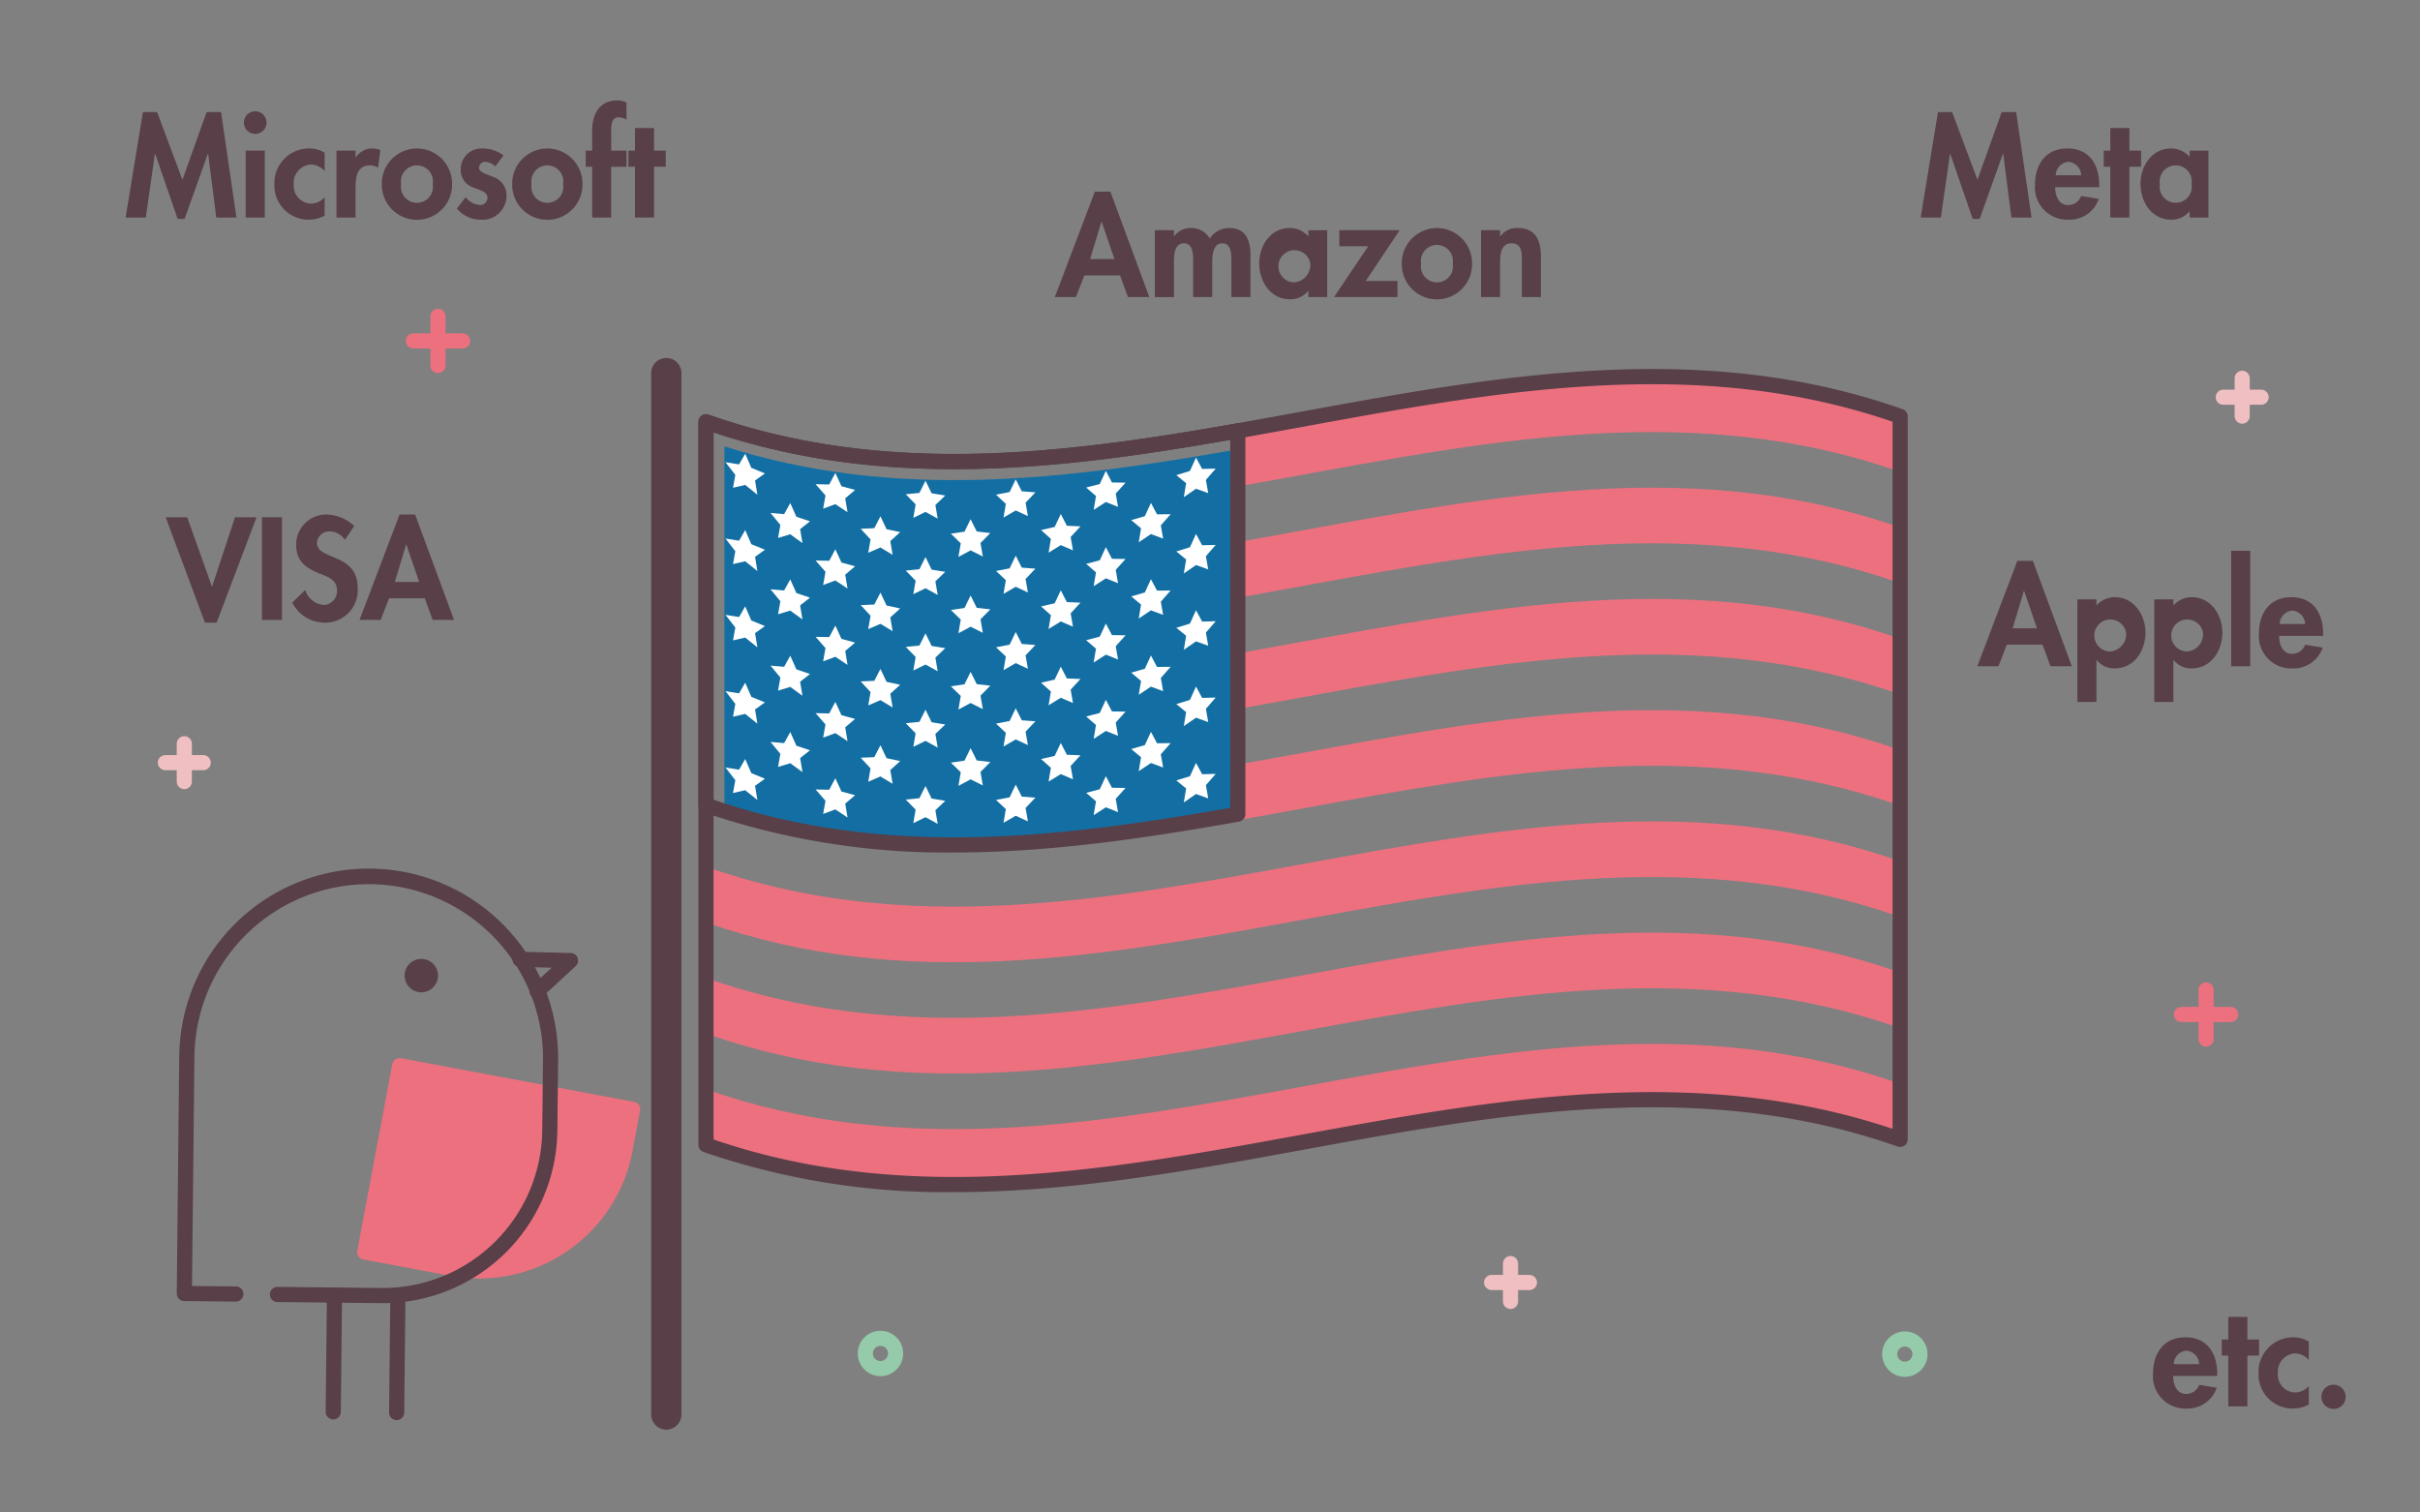 <svg xmlns="http://www.w3.org/2000/svg" xmlns:xlink="http://www.w3.org/1999/xlink" width="320" height="200" viewBox="0 0 320 200"><rect x="0" y="0" width="320" height="200" fill="#808080" stroke="none"/><defs><style>.a{fill:none;}.b{clip-path:url(#a);}.c{fill:#ed707f;}.d{fill:#583f48;}.e{fill:#136fa3;}.f{fill:#fff;}.g{fill:#f0bfc2;}.h{fill:#95cbaa;}</style><clipPath id="a"><rect class="a" width="320" height="200"/></clipPath></defs><g class="b"><path class="c" d="M251.258,62.408V55.053c-29.194-10.294-58.388-3.238-87.583,1.922q0,3.677,0,7.355c29.195-5.16,58.389-12.216,87.583-1.922"/><path class="c" d="M251.258,77.118V69.763c-29.194-10.294-58.388-3.238-87.583,1.922q0,3.677,0,7.355c29.195-5.16,58.389-12.216,87.583-1.922"/><path class="c" d="M251.258,91.827V84.472c-29.194-10.294-58.388-3.238-87.583,1.923q0,3.675,0,7.354c29.195-5.159,58.389-12.215,87.583-1.922"/><path class="c" d="M93.355,106.456v.8c52.634,18.559,105.269-19.279,157.9-.719V99.182c-29.194-10.294-58.388-3.238-87.582,1.922v6.555c-23.44,4.142-46.881,7.063-70.321-1.2"/><path class="c" d="M93.355,121.966c52.634,18.56,105.269-19.279,157.9-.719v-7.355c-52.634-18.56-105.269,19.279-157.9.719Z"/><path class="c" d="M93.355,136.676c52.634,18.559,105.269-19.278,157.9-.719V128.6c-52.634-18.56-105.269,19.279-157.9.719Z"/><path class="c" d="M93.355,151.386c52.634,18.56,105.269-19.279,157.9-.719v-7.355c-52.634-18.559-105.269,19.278-157.9.719Z"/><path class="d" d="M126.154,157.641a98.446,98.446,0,0,1-33.132-5.312,1,1,0,0,1-.667-.943V55.772a1,1,0,0,1,1.333-.944c26.066,9.194,52.691,4.317,78.438-.4,26.006-4.762,52.9-9.686,79.464-.319a1,1,0,0,1,.668.943v95.614a1,1,0,0,1-1.333.944c-26.068-9.191-52.691-4.317-78.439.4-15.22,2.787-30.747,5.631-46.332,5.631m-31.8-6.966c25.852,8.876,52.242,4.043,77.771-.632,25.571-4.682,52-9.522,78.132-.777v-93.5c-25.853-8.877-52.243-4.043-77.771.633-25.57,4.682-52,9.521-78.132.776Z"/><path class="e" d="M163.676,107.659c-22.628,4-45.255,6.859-67.883-.383V59.03c22.628,7.242,45.256,4.382,67.883.383v48.246"/><path class="d" d="M126.212,112.725A98.669,98.669,0,0,1,93.023,107.4a1,1,0,0,1-.668-.943V55.771a1,1,0,0,1,1.333-.943c23.533,8.3,47.392,5.123,69.814,1.162a1,1,0,0,1,1.174.984v50.685a1,1,0,0,1-.826.984c-12.2,2.158-24.837,4.082-37.638,4.082m-31.857-6.98c23.027,7.907,46.352,4.93,68.321,1.075V58.166C140.754,62,117.5,64.917,94.355,57.173Zm69.321,1.914h0Z"/><path class="f" d="M98.542,60.008q.4.932.806,1.859.9.378,1.8.737-.652.471-1.305.932.154.939.308,1.878-.807-.638-1.613-1.291-.806.195-1.612.373.153-.851.308-1.7-.654-.833-1.305-1.676.9.156,1.8.29.4-.7.806-1.4"/><path class="f" d="M110.463,62.548q.4.876.806,1.748c.6.169,1.2.333,1.8.492q-.652.56-1.305,1.109.153.918.308,1.835-.807-.527-1.613-1.069-.805.307-1.612.6.153-.873.308-1.746-.654-.741-1.305-1.49.9.025,1.8.034.4-.754.806-1.513"/><path class="f" d="M122.385,63.576l.806,1.656q.9.153,1.8.292-.653.63-1.305,1.253.153.9.308,1.8-.807-.438-1.613-.887-.806.4-1.612.787.153-.891.308-1.782-.652-.665-1.305-1.335.9-.083,1.8-.179l.806-1.606"/><path class="f" d="M134.307,63.385q.4.794.806,1.584.9.073,1.8.136-.649.685-1.3,1.365.155.888.309,1.775-.807-.368-1.613-.745-.806.473-1.612.935.153-.906.307-1.811c-.436-.4-.869-.806-1.3-1.212q.9-.168,1.8-.348.4-.839.806-1.679"/><path class="f" d="M146.228,62.266l.806,1.532q.9.015,1.8.024-.651.725-1.3,1.445.153.877.308,1.756-.807-.318-1.613-.642-.806.525-1.613,1.044.154-.917.308-1.833-.652-.558-1.3-1.121.9-.231,1.8-.472l.806-1.733"/><path class="f" d="M158.15,60.509q.4.75.806,1.5.9-.02,1.8-.044-.652.749-1.3,1.494.153.872.308,1.744-.807-.288-1.613-.578-.805.558-1.613,1.113.154-.922.308-1.846-.652-.53-1.3-1.062.9-.274,1.8-.553l.806-1.767"/><path class="f" d="M104.5,66.531l.806,1.8q.9.313,1.8.609-.652.518-1.305,1.024.155.929.308,1.856-.807-.579-1.613-1.175-.806.253-1.612.491.153-.863.308-1.725-.652-.785-1.305-1.579.9.088,1.8.157.4-.728.806-1.459"/><path class="f" d="M116.424,68.279q.4.852.806,1.7.9.2,1.8.387-.652.6-1.305,1.185.155.909.308,1.818-.807-.481-1.613-.974-.806.355-1.612.7.153-.882.308-1.765-.653-.7-1.305-1.408.9-.031,1.8-.078.4-.78.806-1.562"/><path class="f" d="M128.346,68.661q.4.81.806,1.618.9.109,1.8.208-.652.66-1.3,1.313.153.894.308,1.787-.807-.4-1.613-.811-.805.438-1.612.866.153-.9.308-1.8-.652-.63-1.305-1.269.9-.127,1.8-.269.4-.82.806-1.645"/><path class="f" d="M140.267,67.969q.4.778.806,1.556.9.041,1.8.075-.651.705-1.3,1.408.154.882.308,1.764c-.538-.225-1.075-.456-1.613-.688q-.806.5-1.613.994.154-.911.308-1.821-.653-.581-1.3-1.164.9-.2,1.8-.415l.806-1.709"/><path class="f" d="M152.189,66.5l.806,1.513q.9,0,1.8-.016-.651.74-1.3,1.474.153.875.308,1.749-.807-.3-1.613-.6-.807.544-1.613,1.083.154-.919.308-1.84l-1.3-1.087q.9-.256,1.8-.519.4-.875.806-1.752"/><path class="f" d="M98.542,70.1q.4.932.806,1.859.9.379,1.8.737-.652.471-1.305.932.154.939.308,1.878-.807-.637-1.613-1.29-.806.193-1.612.372.153-.85.308-1.7-.654-.834-1.305-1.676.9.156,1.8.291.4-.7.806-1.4"/><path class="f" d="M110.463,72.64q.4.876.806,1.748c.6.169,1.2.333,1.8.492q-.652.558-1.305,1.109.153.918.308,1.835-.807-.526-1.613-1.068-.805.306-1.612.6.153-.873.308-1.746-.654-.741-1.305-1.49.9.027,1.8.034.4-.754.806-1.513"/><path class="f" d="M122.385,73.668l.806,1.656q.9.153,1.8.292-.653.63-1.305,1.253.153.9.308,1.8-.807-.438-1.613-.886-.806.4-1.612.786.153-.891.308-1.782-.652-.665-1.305-1.335.9-.083,1.8-.179.4-.8.806-1.606"/><path class="f" d="M134.307,73.477q.4.793.806,1.584.9.074,1.8.136-.649.686-1.3,1.365.155.888.309,1.775-.807-.367-1.613-.744-.806.471-1.612.934.153-.906.307-1.811c-.436-.4-.869-.806-1.3-1.212q.9-.168,1.8-.348.4-.838.806-1.679"/><path class="f" d="M146.228,72.358l.806,1.532q.9.015,1.8.024-.651.725-1.3,1.445.153.877.308,1.756-.807-.318-1.613-.641-.806.523-1.613,1.043.154-.917.308-1.833-.652-.558-1.3-1.121.9-.233,1.8-.472l.806-1.733"/><path class="f" d="M158.15,70.6l.806,1.5,1.8-.045q-.652.749-1.3,1.494.153.873.308,1.744-.807-.287-1.613-.577l-1.613,1.112q.154-.923.308-1.846-.652-.53-1.3-1.062.9-.274,1.8-.553l.806-1.767"/><path class="f" d="M104.5,76.623l.806,1.8q.9.313,1.8.609-.652.518-1.305,1.024.155.929.308,1.856-.807-.579-1.613-1.174-.806.252-1.612.49.153-.862.308-1.725-.652-.784-1.305-1.579.9.088,1.8.157.4-.728.806-1.459"/><path class="f" d="M116.424,78.371q.4.852.806,1.7.9.2,1.8.387-.652.6-1.305,1.185.155.909.308,1.818-.807-.48-1.613-.973-.806.354-1.612.7.153-.882.308-1.765-.653-.7-1.305-1.408.9-.032,1.8-.078.4-.78.806-1.562"/><path class="f" d="M128.346,78.753q.4.81.806,1.618.9.109,1.8.208-.652.66-1.3,1.313.153.894.308,1.787-.807-.4-1.613-.81-.805.437-1.612.865.153-.9.308-1.8-.652-.63-1.305-1.269.9-.127,1.8-.269.4-.821.806-1.645"/><path class="f" d="M140.267,78.061q.4.779.806,1.556.9.041,1.8.074-.651.707-1.3,1.409.154.882.308,1.764-.807-.339-1.613-.687-.806.5-1.613.993.154-.91.308-1.822-.653-.579-1.3-1.163.9-.2,1.8-.415l.806-1.709"/><path class="f" d="M152.189,76.587l.806,1.513q.9,0,1.8-.016-.651.738-1.3,1.474.153.875.308,1.749-.807-.3-1.613-.6-.807.543-1.613,1.082.154-.92.308-1.84l-1.3-1.087q.9-.257,1.8-.519.4-.875.806-1.752"/><path class="f" d="M98.542,80.192q.4.932.806,1.859.9.378,1.8.737-.652.471-1.305.932.154.939.308,1.878-.807-.638-1.613-1.291-.806.195-1.612.373.153-.851.308-1.7-.654-.833-1.305-1.676.9.156,1.8.29.4-.7.806-1.4"/><path class="f" d="M110.463,82.732q.4.876.806,1.748c.6.169,1.2.333,1.8.492q-.652.56-1.305,1.109.153.918.308,1.835-.807-.526-1.613-1.069-.805.308-1.612.6.153-.873.308-1.746-.654-.741-1.305-1.49.9.025,1.8.034.4-.755.806-1.513"/><path class="f" d="M122.385,83.76l.806,1.656q.9.153,1.8.292-.653.63-1.305,1.253.153.9.308,1.8-.807-.437-1.613-.887-.806.4-1.612.787.153-.891.308-1.782-.652-.665-1.305-1.335.9-.083,1.8-.179l.806-1.606"/><path class="f" d="M134.307,83.569q.4.793.806,1.584.9.074,1.8.136-.649.686-1.3,1.365.155.888.309,1.775-.807-.368-1.613-.745-.806.473-1.612.935.153-.906.307-1.811c-.436-.4-.869-.806-1.3-1.212q.9-.168,1.8-.348.4-.838.806-1.679"/><path class="f" d="M146.228,82.45l.806,1.532q.9.015,1.8.024-.651.725-1.3,1.445.153.878.308,1.756-.807-.318-1.613-.642-.806.525-1.613,1.044.154-.917.308-1.833-.652-.558-1.3-1.121.9-.231,1.8-.472l.806-1.733"/><path class="f" d="M158.15,80.693q.4.75.806,1.5.9-.02,1.8-.044-.652.749-1.3,1.494.153.873.308,1.744-.807-.288-1.613-.578-.805.558-1.613,1.113.154-.922.308-1.846-.652-.529-1.3-1.062.9-.274,1.8-.553l.806-1.767"/><path class="f" d="M104.5,86.715l.806,1.8q.9.313,1.8.609-.652.518-1.305,1.024.155.928.308,1.856-.807-.579-1.613-1.175-.806.253-1.612.491.153-.862.308-1.725-.652-.785-1.305-1.579.9.088,1.8.157.4-.728.806-1.459"/><path class="f" d="M116.424,88.463q.4.852.806,1.7.9.2,1.8.387-.652.6-1.305,1.185.155.909.308,1.818-.807-.481-1.613-.974-.806.355-1.612.7.153-.882.308-1.765-.653-.7-1.305-1.408.9-.03,1.8-.078.4-.78.806-1.562"/><path class="f" d="M128.346,88.845q.4.81.806,1.618.9.11,1.8.208-.652.66-1.3,1.313.153.894.308,1.787-.807-.4-1.613-.811-.805.438-1.612.866.153-.9.308-1.8-.652-.63-1.305-1.269.9-.127,1.8-.269.4-.82.806-1.645"/><path class="f" d="M140.267,88.154q.4.778.806,1.556.9.041,1.8.074-.651.707-1.3,1.409.154.882.308,1.764-.807-.339-1.613-.688-.806.5-1.613.994.154-.911.308-1.822-.653-.579-1.3-1.163.9-.2,1.8-.415l.806-1.709"/><path class="f" d="M152.189,86.679l.806,1.513q.9-.006,1.8-.016-.651.738-1.3,1.474.153.875.308,1.749-.807-.3-1.613-.605-.807.544-1.613,1.083.154-.919.308-1.84l-1.3-1.087q.9-.256,1.8-.519.4-.875.806-1.752"/><path class="f" d="M98.542,90.284q.4.932.806,1.859.9.38,1.8.737-.652.471-1.305.932.154.939.308,1.878-.807-.638-1.613-1.29-.806.193-1.612.372.153-.852.308-1.7-.654-.834-1.305-1.676.9.156,1.8.291.4-.7.806-1.4"/><path class="f" d="M110.463,92.824q.4.876.806,1.748c.6.17,1.2.333,1.8.492q-.652.558-1.305,1.109.153.918.308,1.835-.807-.527-1.613-1.068-.805.306-1.612.6.153-.873.308-1.746-.654-.741-1.305-1.49.9.025,1.8.034.4-.754.806-1.513"/><path class="f" d="M122.385,93.852l.806,1.656q.9.153,1.8.292-.653.63-1.305,1.253.153.9.308,1.8-.807-.436-1.613-.886-.806.4-1.612.786.153-.891.308-1.782-.652-.665-1.305-1.335.9-.083,1.8-.179.4-.8.806-1.606"/><path class="f" d="M134.307,93.661q.4.793.806,1.584.9.073,1.8.136-.649.686-1.3,1.365.155.888.309,1.775-.807-.369-1.613-.744-.806.471-1.612.934.153-.906.307-1.811c-.436-.4-.869-.806-1.3-1.212q.9-.168,1.8-.348.4-.838.806-1.679"/><path class="f" d="M146.228,92.542l.806,1.532q.9.015,1.8.024-.651.725-1.3,1.445.153.879.308,1.756-.807-.318-1.613-.641-.806.524-1.613,1.043.154-.917.308-1.833-.652-.558-1.3-1.121.9-.232,1.8-.472l.806-1.733"/><path class="f" d="M158.15,90.785l.806,1.5q.9-.021,1.8-.045-.652.749-1.3,1.494.153.872.308,1.744L158.15,94.9l-1.613,1.112q.154-.922.308-1.846-.652-.529-1.3-1.062.9-.275,1.8-.553l.806-1.767"/><path class="f" d="M104.5,96.807l.806,1.8q.9.313,1.8.609-.652.517-1.305,1.024.155.929.308,1.856-.807-.579-1.613-1.175-.806.254-1.612.491.153-.863.308-1.725-.652-.785-1.305-1.579.9.088,1.8.157.4-.728.806-1.459"/><path class="f" d="M116.424,98.555q.4.852.806,1.7.9.2,1.8.387-.652.6-1.305,1.185.155.909.308,1.818-.807-.481-1.613-.974-.806.355-1.612.7.153-.882.308-1.765-.653-.7-1.305-1.408.9-.031,1.8-.078.4-.78.806-1.562"/><path class="f" d="M128.346,98.937q.4.81.806,1.618.9.109,1.8.208-.652.66-1.3,1.313.153.894.308,1.787-.807-.4-1.613-.811-.805.438-1.612.866.153-.9.308-1.8-.652-.63-1.305-1.269.9-.127,1.8-.269.4-.82.806-1.645"/><path class="f" d="M140.267,98.245q.4.778.806,1.556.9.041,1.8.074-.651.707-1.3,1.409.154.884.308,1.764-.807-.34-1.613-.688-.806.5-1.613.994.154-.91.308-1.822-.653-.579-1.3-1.163.9-.2,1.8-.415l.806-1.709"/><path class="f" d="M152.189,96.771l.806,1.513q.9,0,1.8-.016-.651.74-1.3,1.474.153.875.308,1.749-.807-.3-1.613-.6-.807.544-1.613,1.083.154-.919.308-1.84l-1.3-1.087q.9-.256,1.8-.519.4-.875.806-1.752"/><path class="f" d="M98.542,100.376q.4.932.806,1.859.9.378,1.8.737-.652.471-1.305.932.154.939.308,1.878-.807-.637-1.613-1.291-.806.2-1.612.373.153-.851.308-1.7-.654-.833-1.305-1.676.9.156,1.8.29.4-.7.806-1.4"/><path class="f" d="M110.463,102.916q.4.876.806,1.748c.6.169,1.2.333,1.8.492q-.652.56-1.305,1.109.153.918.308,1.835-.807-.526-1.613-1.069-.805.308-1.612.6.153-.873.308-1.746-.654-.741-1.305-1.49.9.026,1.8.034.4-.754.806-1.513"/><path class="f" d="M122.385,103.944l.806,1.656q.9.153,1.8.292-.653.63-1.305,1.253.153.9.308,1.8-.807-.438-1.613-.887-.806.4-1.612.787.153-.891.308-1.782-.652-.665-1.305-1.335.9-.082,1.8-.179l.806-1.606"/><path class="f" d="M134.307,103.753q.4.793.806,1.584.9.074,1.8.136-.649.686-1.3,1.365.155.888.309,1.775-.807-.369-1.613-.745-.806.473-1.612.935.153-.906.307-1.811c-.436-.4-.869-.806-1.3-1.212q.9-.168,1.8-.348.4-.838.806-1.679"/><path class="f" d="M146.228,102.634l.806,1.532q.9.015,1.8.024-.651.724-1.3,1.445.153.877.308,1.756-.807-.318-1.613-.642-.806.525-1.613,1.044.154-.917.308-1.833-.652-.558-1.3-1.121.9-.232,1.8-.472l.806-1.733"/><path class="f" d="M158.15,100.877q.4.75.806,1.5.9-.02,1.8-.044-.652.749-1.3,1.494.153.873.308,1.744-.807-.288-1.613-.578-.805.558-1.613,1.113.154-.923.308-1.846-.652-.53-1.3-1.062.9-.274,1.8-.553l.806-1.767"/><line class="f" y2="137.706" transform="translate(88.107 49.337)"/><path class="d" d="M88.107,189.044a2,2,0,0,1-2-2V49.337a2,2,0,0,1,4,0V187.044a2,2,0,0,1-2,2"/><path class="d" d="M143.388,36.42l-1.116,2.863h-2.791l5.294-13.936h2.052l5.15,13.936H149.15l-1.044-2.863Zm2.287-7.094h-.036l-1.494,4.934h3.222Z"/><path class="d" d="M155.232,31.234h.036a2.662,2.662,0,0,1,2.161-1.08,2.8,2.8,0,0,1,2.538,1.387,3.062,3.062,0,0,1,2.575-1.387c2.251,0,2.809,1.692,2.809,3.619v5.51H162.83V34.637c0-.864.054-2.466-1.188-2.466-1.368,0-1.35,1.854-1.35,2.773v4.339h-2.521V34.8c0-.864.108-2.628-1.206-2.628-1.4,0-1.333,1.836-1.333,2.773v4.339h-2.521V30.442h2.521Z"/><path class="d" d="M175.5,39.283h-2.485v-.81h-.036a3.061,3.061,0,0,1-2.4,1.1c-2.592,0-4.069-2.36-4.069-4.754,0-2.341,1.495-4.664,4.033-4.664a3.271,3.271,0,0,1,2.467,1.117v-.828H175.5Zm-2.233-4.429a2.128,2.128,0,1,0-2.106,2.485,2.326,2.326,0,0,0,2.106-2.485"/><path class="d" d="M184.789,37.158v2.125H176.4l4.52-6.716H177.1V30.442h7.976l-4.483,6.716Z"/><path class="d" d="M194.653,34.872a4.646,4.646,0,1,1-9.291,0,4.646,4.646,0,1,1,9.291,0m-6.734,0a2.118,2.118,0,1,0,4.177,0,2.12,2.12,0,1,0-4.177,0"/><path class="d" d="M198.359,31.253h.036a2.64,2.64,0,0,1,2.3-1.1c2.376,0,3.061,1.675,3.061,3.728v5.4H201.24V34.6c0-1.063.054-2.431-1.368-2.431-1.495,0-1.513,1.675-1.513,2.737v4.375h-2.521V30.442h2.521Z"/><path class="d" d="M287.363,181.952c0,1.118.432,2.377,1.746,2.377a1.846,1.846,0,0,0,1.693-1.206l2.323.378a4.068,4.068,0,0,1-4.016,2.755,4.273,4.273,0,0,1-4.411-4.627c0-2.683,1.422-4.79,4.285-4.79,2.9,0,4.2,2.143,4.2,4.808v.3Zm3.439-1.566a1.847,1.847,0,0,0-1.675-1.782,1.821,1.821,0,0,0-1.692,1.782Z"/><path class="d" d="M297.173,185.968h-2.521v-6.716h-.864v-2.125h.864v-2.988h2.521v2.988h1.548v2.125h-1.548Z"/><path class="d" d="M305.292,179.828a2.481,2.481,0,0,0-1.854-.864,2.422,2.422,0,0,0-2.233,2.629,2.349,2.349,0,0,0,2.322,2.538,2.4,2.4,0,0,0,1.765-.846v2.431a4.394,4.394,0,0,1-2.179.54,4.514,4.514,0,0,1-4.465-4.682,4.576,4.576,0,0,1,4.591-4.735,3.957,3.957,0,0,1,2.053.558Z"/><path class="d" d="M310.169,184.707a1.6,1.6,0,1,1-3.205,0,1.6,1.6,0,0,1,3.205,0"/><path class="d" d="M265.371,85.237,264.254,88.1h-2.79l5.294-13.936h2.052L273.96,88.1h-2.827l-1.044-2.863Zm2.287-7.094h-.037l-1.493,4.934h3.221Z"/><path class="d" d="M277.215,80.069a3.254,3.254,0,0,1,2.448-1.1c2.5,0,4.034,2.341,4.034,4.664,0,2.412-1.477,4.753-4.087,4.753a2.923,2.923,0,0,1-2.359-1.116h-.036v5.545h-2.521V79.259h2.521Zm3.925,3.6a2.12,2.12,0,1,0-2.089,2.485,2.312,2.312,0,0,0,2.089-2.485"/><path class="d" d="M287.385,80.069a3.254,3.254,0,0,1,2.448-1.1c2.5,0,4.034,2.341,4.034,4.664,0,2.412-1.477,4.753-4.087,4.753a2.923,2.923,0,0,1-2.359-1.116h-.036v5.545h-2.521V79.259h2.521Zm3.925,3.6a2.12,2.12,0,1,0-2.089,2.485,2.312,2.312,0,0,0,2.089-2.485"/><rect class="d" width="2.521" height="15.269" transform="translate(295.033 72.831)"/><path class="d" d="M301.37,84.084c0,1.118.432,2.377,1.746,2.377a1.846,1.846,0,0,0,1.693-1.206l2.323.378a4.068,4.068,0,0,1-4.016,2.755,4.274,4.274,0,0,1-4.411-4.627c0-2.683,1.422-4.79,4.285-4.79,2.9,0,4.2,2.143,4.2,4.808v.305Zm3.439-1.566a1.847,1.847,0,0,0-1.675-1.782,1.821,1.821,0,0,0-1.692,1.782Z"/><path class="d" d="M27.523,20.335h-.036l-3.079,8.606H23.49l-2.971-8.606h-.036l-1.207,8.427H16.612L18.9,14.825h1.873l3.349,8.949,3.2-8.949h1.908l2.035,13.937H28.6Z"/><path class="d" d="M35.243,16.212a1.494,1.494,0,1,1-1.495-1.494,1.491,1.491,0,0,1,1.495,1.494m-.234,12.55H32.488V19.921h2.521Z"/><path class="d" d="M42.93,22.622a2.481,2.481,0,0,0-1.854-.864,2.422,2.422,0,0,0-2.233,2.629,2.349,2.349,0,0,0,2.322,2.538,2.4,2.4,0,0,0,1.765-.846V28.51a4.394,4.394,0,0,1-2.179.54,4.514,4.514,0,0,1-4.465-4.682,4.576,4.576,0,0,1,4.591-4.735,3.957,3.957,0,0,1,2.053.558Z"/><path class="d" d="M47.014,20.84h.036a2.532,2.532,0,0,1,2.2-1.207,2.932,2.932,0,0,1,1.044.216l-.306,2.341a1.8,1.8,0,0,0-1.045-.325c-1.747,0-1.927,1.549-1.927,2.917v3.98H44.493V19.921h2.521Z"/><path class="d" d="M59.778,24.351a4.646,4.646,0,1,1-9.291,0,4.646,4.646,0,1,1,9.291,0m-6.734,0a2.118,2.118,0,1,0,4.177,0,2.12,2.12,0,1,0-4.177,0"/><path class="d" d="M65.5,22.01a2,2,0,0,0-1.333-.612.813.813,0,0,0-.828.756c0,.648.919.829,1.819,1.224a2.56,2.56,0,0,1,1.819,2.539,3.178,3.178,0,0,1-3.439,3.133,4.063,4.063,0,0,1-3.116-1.477l1.153-1.494a2.667,2.667,0,0,0,1.873,1.027.951.951,0,0,0,1.008-.954c0-.775-.882-.955-1.765-1.333A2.367,2.367,0,0,1,60.928,22.5a2.728,2.728,0,0,1,2.809-2.863,4.6,4.6,0,0,1,2.845.918Z"/><path class="d" d="M77.021,24.351a4.646,4.646,0,1,1-9.291,0,4.646,4.646,0,1,1,9.291,0m-6.734,0a2.118,2.118,0,1,0,4.177,0,2.12,2.12,0,1,0-4.177,0"/><path class="d" d="M80.818,28.762H78.3V22.046h-.846V19.921H78.3V17.328c0-2.16.9-4.05,3.331-4.05a2.582,2.582,0,0,1,1.207.288v2.25a2.291,2.291,0,0,0-1.027-.306c-1.116,0-.99,1.458-.99,2.179v2.232h2.017v2.125H80.818Z"/><path class="d" d="M86.488,28.762H83.967V22.046H83.1V19.921h.864V16.933h2.521v2.988h1.548v2.125H86.488Z"/><path class="d" d="M28.015,77.544h.036L31.076,68.4h2.845L28.645,82.334H27.1L21.911,68.4h2.845Z"/><rect class="d" width="2.647" height="13.576" transform="translate(34.638 68.398)"/><path class="d" d="M45.6,71.387a2.44,2.44,0,0,0-2.035-1.116,1.615,1.615,0,0,0-1.656,1.53c0,2.286,5.383,1.332,5.383,5.888a4.291,4.291,0,0,1-4.465,4.645,4.81,4.81,0,0,1-4.177-2.647l1.71-1.674a2.79,2.79,0,0,0,2.449,1.98,1.813,1.813,0,0,0,1.747-1.962c0-1.4-1.3-1.8-2.359-2.215-1.746-.72-3.025-1.6-3.025-3.709a3.953,3.953,0,0,1,3.961-4.07,5.572,5.572,0,0,1,3.709,1.513Z"/><path class="d" d="M51.45,79.111l-1.116,2.863H47.543l5.294-13.936h2.052l5.15,13.936H57.212l-1.044-2.863Zm2.287-7.094H53.7l-1.494,4.934h3.222Z"/><path class="d" d="M264.886,20.335h-.036l-3.079,8.606h-.918l-2.971-8.606h-.036l-1.207,8.427h-2.664l2.286-13.937h1.873l3.349,8.949,3.205-8.949H266.6l2.035,13.937h-2.665Z"/><path class="d" d="M271.759,24.746c0,1.118.432,2.377,1.746,2.377a1.846,1.846,0,0,0,1.693-1.206l2.323.378a4.068,4.068,0,0,1-4.016,2.755,4.274,4.274,0,0,1-4.411-4.627c0-2.683,1.422-4.79,4.285-4.79,2.9,0,4.2,2.143,4.2,4.808v.305ZM275.2,23.18a1.847,1.847,0,0,0-1.675-1.782,1.821,1.821,0,0,0-1.692,1.782Z"/><path class="d" d="M281.57,28.762h-2.521V22.046h-.864V19.921h.864V16.933h2.521v2.988h1.548v2.125H281.57Z"/><path class="d" d="M292.029,28.762h-2.485v-.811h-.036a3.056,3.056,0,0,1-2.395,1.1c-2.592,0-4.069-2.359-4.069-4.753,0-2.341,1.495-4.664,4.033-4.664a3.27,3.27,0,0,1,2.467,1.116v-.828h2.485Zm-2.233-4.43a2.125,2.125,0,1,0-4.195,0,2.128,2.128,0,1,0,4.195,0"/><path class="c" d="M52.852,140.914l-4.619,24.65,11.494,2.154a19.638,19.638,0,0,0,22.919-15.685h0l1-5.347Z"/><path class="c" d="M63.389,169.06a20.793,20.793,0,0,1-3.845-.359l-11.495-2.155a1,1,0,0,1-.8-1.167l4.62-24.649a1,1,0,0,1,1.167-.8l30.8,5.771a1,1,0,0,1,.8,1.167l-1,5.347a20.649,20.649,0,0,1-20.24,16.843M49.4,164.765l10.512,1.971a18.64,18.64,0,0,0,21.752-14.887l.818-4.364-28.831-5.4Z"/><path class="d" d="M71.022,132.1a1,1,0,0,1-.679-1.734l2.607-2.408-4.212-.105a1,1,0,0,1,.05-2l6.676.167a1,1,0,0,1,.654,1.734l-4.418,4.08a1,1,0,0,1-.678.266"/><path class="d" d="M50.646,172.316h-.253l-13.709-.145a1,1,0,0,1,.01-2h.011l13.71.145a21.1,21.1,0,0,0,21.29-20.842l.1-9.266a23.048,23.048,0,0,0-46.094-.488.872.872,0,0,1-.007.114l-.319,30.217,5.805.061a1,1,0,0,1-.01,2h-.011l-6.805-.071a1,1,0,0,1-.99-1.011L23.7,139.7a1.092,1.092,0,0,1,.008-.115,25.048,25.048,0,0,1,50.092.645l-.1,9.266a23.067,23.067,0,0,1-23.059,22.822"/><path class="d" d="M55.709,126.8a2.207,2.207,0,1,0,2.207,2.207,2.207,2.207,0,0,0-2.207-2.207"/><path class="d" d="M44.066,187.694h-.011a1,1,0,0,1-.989-1.011l.163-15.444a1,1,0,0,1,1-.989h.011a1,1,0,0,1,.989,1.01l-.163,15.445a1,1,0,0,1-1,.989"/><path class="d" d="M52.451,187.783h-.012a1,1,0,0,1-.988-1.011l.162-15.444a1,1,0,0,1,1-.989h.012a1,1,0,0,1,.988,1.01l-.162,15.445a1,1,0,0,1-1,.989"/><path class="c" d="M61.166,46.082h-6.5a1,1,0,0,1,0-2h6.5a1,1,0,0,1,0,2"/><line class="c" x2="6.5" transform="translate(54.666 45.082)"/><path class="c" d="M57.916,49.332a1,1,0,0,1-1-1v-6.5a1,1,0,1,1,2,0v6.5a1,1,0,0,1-1,1"/><line class="c" y2="6.5" transform="translate(57.916 41.832)"/><path class="c" d="M294.963,135.148h-6.5a1,1,0,0,1,0-2h6.5a1,1,0,0,1,0,2"/><line class="c" x2="6.5" transform="translate(288.463 134.149)"/><path class="c" d="M291.713,138.4a1,1,0,0,1-1-1v-6.5a1,1,0,0,1,2,0v6.5a1,1,0,0,1-1,1"/><line class="c" y2="6.5" transform="translate(291.713 130.899)"/><path class="g" d="M298.99,53.524h-5a1,1,0,0,1,0-2h5a1,1,0,0,1,0,2"/><line class="g" x2="5" transform="translate(293.99 52.524)"/><path class="g" d="M296.49,56.024a1,1,0,0,1-1-1v-5a1,1,0,0,1,2,0v5a1,1,0,0,1-1,1"/><line class="g" y2="5" transform="translate(296.49 50.024)"/><path class="g" d="M202.239,170.587h-5a1,1,0,0,1,0-2h5a1,1,0,0,1,0,2"/><line class="g" x2="5" transform="translate(197.239 169.587)"/><path class="g" d="M199.739,173.087a1,1,0,0,1-1-1v-5a1,1,0,0,1,2,0v5a1,1,0,0,1-1,1"/><line class="g" y2="5" transform="translate(199.739 167.087)"/><path class="g" d="M26.872,101.848h-5a1,1,0,1,1,0-2h5a1,1,0,0,1,0,2"/><line class="g" x2="5" transform="translate(21.872 100.848)"/><path class="g" d="M24.372,104.348a1,1,0,0,1-1-1v-5a1,1,0,0,1,2,0v5a1,1,0,0,1-1,1"/><line class="g" y2="5" transform="translate(24.372 98.348)"/><path class="h" d="M116.424,181.972a3,3,0,1,1,3-3,3,3,0,0,1-3,3m0-4a1,1,0,1,0,1,1,1,1,0,0,0-1-1"/><path class="h" d="M251.88,182.06a3,3,0,1,1,3-3,3,3,0,0,1-3,3m0-4a1,1,0,1,0,1,1,1,1,0,0,0-1-1"/></g></svg>